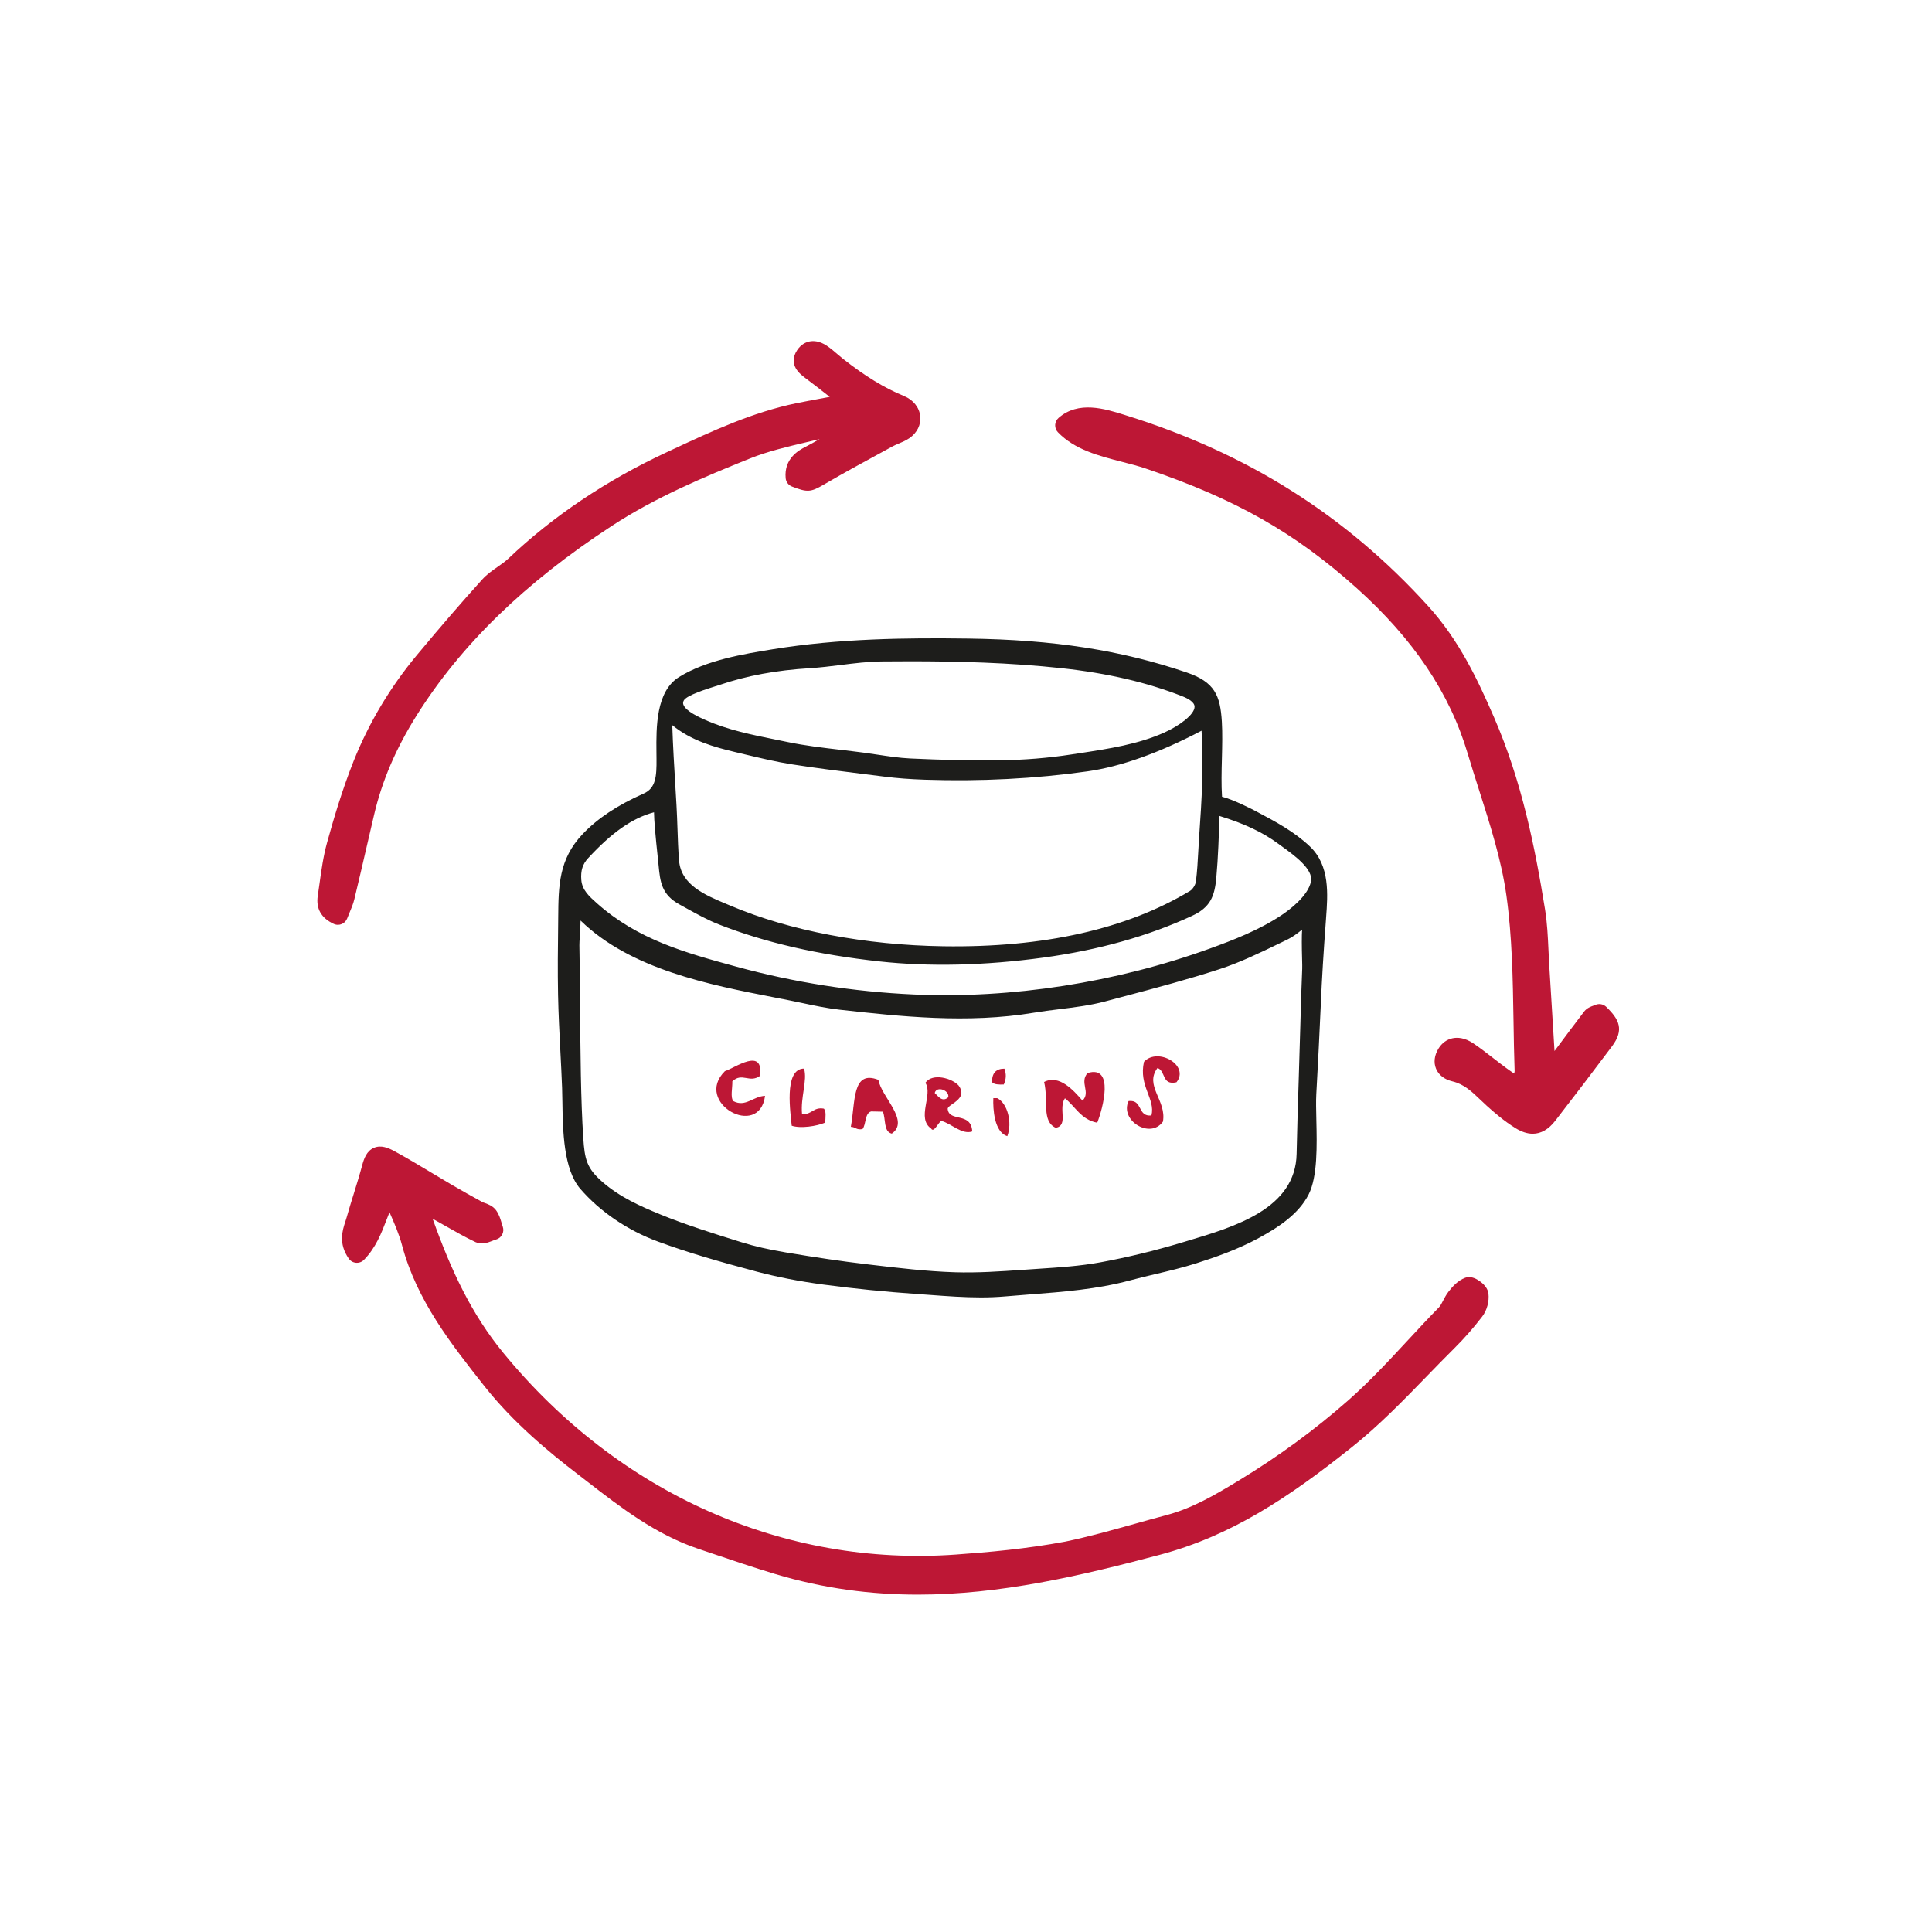 <?xml version="1.0" encoding="utf-8"?>
<svg width="140px" height="140px" viewbox="0 0 140 140" version="1.1" xmlns:xlink="http://www.w3.org/1999/xlink" xmlns="http://www.w3.org/2000/svg">
  <defs>
    <path d="M0 0L83.089 0L83.089 32.467L0 32.467L0 0Z" transform="translate(0.345 0.595)" id="path_1" />
    <path d="M0 0L43.694 0L43.694 42.297L0 42.297L0 0Z" transform="translate(0 0.449)" id="path_2" />
    <clipPath id="mask_1">
      <use xlink:href="#path_1" />
    </clipPath>
    <clipPath id="mask_2">
      <use xlink:href="#path_2" />
    </clipPath>
  </defs>
  <g id="PICTO-1">
    <g id="Group-27" transform="translate(23 24)">
      <g id="Group-3" transform="translate(1.438 58.489)">
        <path d="M0 0L83.089 0L83.089 32.467L0 32.467L0 0Z" transform="translate(0.345 0.595)" id="Clip-2" fill="none" fill-rule="evenodd" stroke="none" />
        <g clip-path="url(#mask_1)">
          <path d="M82.304 9.664C81.967 9.46 81.657 9.408 81.38 9.512C80.853 9.711 80.461 10.155 80.18 10.519C80.012 10.734 79.893 10.965 79.787 11.169C79.688 11.36 79.594 11.542 79.493 11.647C78.731 12.424 77.992 13.22 77.254 14.017C75.873 15.507 74.445 17.047 72.89 18.414C70.462 20.548 67.872 22.443 64.971 24.207C63.193 25.288 61.573 26.222 59.751 26.704C58.969 26.911 58.189 27.129 57.409 27.348C55.775 27.805 54.085 28.278 52.422 28.624C49.604 29.152 46.835 29.395 44.499 29.564C32.011 30.464 20.049 25.144 11.699 14.964C9.383 12.142 7.908 8.988 6.568 5.232C6.871 5.399 7.17 5.57 7.471 5.74C8.181 6.145 8.916 6.563 9.675 6.924C10.123 7.135 10.574 6.959 10.904 6.829C10.988 6.795 11.073 6.76 11.153 6.74C11.348 6.688 11.513 6.557 11.607 6.379C11.701 6.2 11.716 5.989 11.647 5.799C11.615 5.711 11.589 5.619 11.562 5.528C11.476 5.234 11.378 4.901 11.151 4.6C10.923 4.3 10.595 4.181 10.354 4.093C10.284 4.068 10.211 4.045 10.15 4.01C9.429 3.614 8.709 3.213 7.999 2.797C7.52 2.517 7.045 2.232 6.569 1.946C5.67 1.406 4.74 0.847 3.797 0.333C3.351 0.09 2.825 -0.13 2.314 0.091C1.78 0.32 1.591 0.876 1.456 1.379C1.274 2.058 1.066 2.73 0.858 3.402C0.676 3.985 0.496 4.567 0.331 5.155C0.304 5.253 0.271 5.352 0.238 5.452C0.034 6.075 -0.275 7.017 0.488 8.116C0.61 8.292 0.804 8.404 1.018 8.422C1.236 8.439 1.442 8.361 1.592 8.209C2.451 7.33 2.855 6.28 3.245 5.265C3.31 5.097 3.375 4.929 3.442 4.759C3.818 5.617 4.142 6.366 4.346 7.137C5.411 11.146 7.909 14.309 10.324 17.368C12.421 20.025 15.018 22.156 17.046 23.715L17.756 24.263C20.196 26.152 22.719 28.104 25.808 29.145L26.728 29.456C28.237 29.966 29.799 30.494 31.354 30.964C34.911 32.036 38.355 32.468 41.734 32.468C47.691 32.467 53.446 31.126 59.249 29.585C64.42 28.212 68.573 25.46 73.219 21.75C75.157 20.203 76.906 18.401 78.598 16.657C79.262 15.974 79.924 15.29 80.599 14.622C81.314 13.912 81.997 13.135 82.627 12.313C82.968 11.868 83.143 11.214 83.074 10.645C83.012 10.142 82.516 9.791 82.304 9.664" transform="translate(0.345 0.595)" id="Fill-1" fill="#BD1735" fill-rule="evenodd" stroke="none" />
        </g>
      </g>
      <g id="Group-6" transform="translate(0 0.27)">
        <path d="M0 0L43.694 0L43.694 42.297L0 42.297L0 0Z" transform="translate(0 0.449)" id="Clip-5" fill="none" fill-rule="evenodd" stroke="none" />
        <g clip-path="url(#mask_2)">
          <path d="M2.159 41.835C2.215 41.688 2.274 41.549 2.33 41.414C2.461 41.105 2.596 40.785 2.679 40.439C3.003 39.102 3.312 37.761 3.621 36.421L4.107 34.33C4.679 31.879 5.685 29.526 7.183 27.137C10.4 22.005 15.03 17.507 21.34 13.385C24.504 11.318 28.024 9.838 31.36 8.499C32.646 7.983 34.068 7.649 35.443 7.325C35.76 7.251 36.077 7.176 36.393 7.099C36.043 7.301 35.681 7.5 35.305 7.696C34.932 7.891 33.794 8.487 33.933 9.936C33.959 10.206 34.135 10.439 34.388 10.537C35.492 10.968 35.75 10.953 36.685 10.404L36.836 10.316C38.136 9.557 39.488 8.822 40.793 8.111L41.685 7.625C41.82 7.551 41.965 7.493 42.108 7.432C42.358 7.328 42.64 7.209 42.905 7.027C43.459 6.644 43.751 6.05 43.684 5.438C43.615 4.799 43.176 4.254 42.509 3.98C41.089 3.398 39.688 2.543 38.096 1.29C37.959 1.182 37.825 1.067 37.692 0.953C37.45 0.743 37.199 0.528 36.913 0.335C36.381 -0.021 35.941 -0.03 35.661 0.025C35.412 0.074 35.054 0.223 34.768 0.651C34.066 1.71 34.986 2.398 35.349 2.67C35.949 3.117 36.538 3.579 37.126 4.041C36.323 4.187 35.52 4.333 34.722 4.497C31.526 5.154 28.607 6.516 25.783 7.832L25.323 8.047C20.939 10.088 17.069 12.686 13.822 15.771C13.605 15.976 13.342 16.16 13.062 16.355C12.678 16.622 12.282 16.898 11.942 17.273C10.481 18.888 8.981 20.623 7.222 22.736C5.272 25.079 3.723 27.673 2.619 30.447C1.789 32.531 1.159 34.686 0.704 36.331C0.431 37.317 0.289 38.336 0.153 39.32C0.112 39.611 0.072 39.902 0.028 40.191C-0.113 41.122 0.276 41.808 1.186 42.23C1.281 42.274 1.385 42.297 1.487 42.297C1.579 42.297 1.671 42.279 1.758 42.243C1.942 42.169 2.087 42.021 2.159 41.835" transform="translate(-1.7710621E-05 0.449)" id="Fill-4" fill="#BD1735" fill-rule="evenodd" stroke="none" />
        </g>
      </g>
      <path d="M39.93 43.433C39.714 43.226 39.394 43.175 39.123 43.302C39.091 43.318 39.053 43.33 39.015 43.343C38.822 43.412 38.53 43.514 38.326 43.781C37.625 44.699 36.935 45.623 36.184 46.634L36.148 46.038C36.031 44.107 35.92 42.274 35.804 40.441C35.781 40.069 35.763 39.694 35.747 39.32C35.702 38.35 35.656 37.347 35.495 36.355C34.77 31.881 33.821 27.098 31.797 22.444C30.618 19.732 29.279 16.878 27.047 14.414C21.091 7.837 13.926 3.311 5.145 0.577L5.004 0.532C3.604 0.095 1.685 -0.506 0.243 0.761C0.096 0.891 0.008 1.075 0 1.271C-0.007 1.467 0.065 1.659 0.202 1.8C1.42 3.061 3.164 3.509 4.849 3.942C5.451 4.097 6.02 4.243 6.549 4.422C13.069 6.631 17.357 9.06 21.843 13.085C25.959 16.778 28.592 20.7 29.891 25.075C30.157 25.969 30.442 26.862 30.727 27.756C31.521 30.243 32.342 32.816 32.699 35.368C33.117 38.36 33.166 41.47 33.214 44.477C33.233 45.684 33.252 46.891 33.294 48.093C33.295 48.131 33.279 48.193 33.255 48.266C33.026 48.11 32.821 47.968 32.622 47.82C32.343 47.614 32.07 47.402 31.798 47.19C31.327 46.825 30.841 46.447 30.33 46.098C29.671 45.648 29.133 45.638 28.794 45.71C28.374 45.8 28.022 46.058 27.777 46.457C27.476 46.948 27.413 47.468 27.601 47.92C27.787 48.37 28.204 48.693 28.774 48.83C29.627 49.034 30.179 49.562 30.817 50.173C30.969 50.319 31.122 50.465 31.279 50.606C31.814 51.091 32.534 51.713 33.355 52.222C33.794 52.493 34.212 52.629 34.605 52.629C35.207 52.629 35.755 52.313 36.243 51.683C37.597 49.933 38.979 48.12 40.349 46.294C41.247 45.098 40.874 44.339 39.93 43.433" transform="translate(53.461 5.526)" id="Fill-7" fill="#BD1735" fill-rule="evenodd" stroke="none" />
      <path d="M16.964 9.132C18.684 9.401 20.438 9.62 22.134 9.831L23.668 10.023C24.573 10.138 25.534 10.211 26.607 10.246C30.631 10.38 34.592 10.175 38.384 9.64C40.794 9.298 43.573 8.308 46.648 6.695C46.808 9.206 46.666 11.647 46.477 14.325C46.452 14.685 46.432 15.045 46.413 15.406C46.373 16.135 46.332 16.89 46.24 17.619C46.21 17.86 46.007 18.186 45.814 18.302C41.219 21.072 35.212 22.423 27.952 22.316C22.273 22.233 16.792 21.189 12.521 19.378L12.204 19.245C10.668 18.602 8.927 17.874 8.785 16.1C8.723 15.332 8.696 14.545 8.671 13.785C8.652 13.223 8.632 12.663 8.6 12.103L8.522 10.779C8.434 9.31 8.343 7.799 8.294 6.293C9.671 7.416 11.31 7.878 12.889 8.251L13.567 8.413C14.674 8.678 15.818 8.952 16.964 9.132M43.956 6.825C42.064 7.677 39.913 8.005 37.832 8.322L37.248 8.411C35.532 8.677 33.753 8.821 31.962 8.839C29.927 8.859 27.825 8.816 25.535 8.707C24.748 8.669 23.941 8.547 23.16 8.429C22.826 8.379 22.491 8.329 22.157 8.284C21.609 8.211 21.057 8.147 20.508 8.082C19.239 7.934 17.929 7.781 16.671 7.519L15.783 7.338C14.075 6.993 12.307 6.637 10.687 5.915C10.261 5.726 9.263 5.281 9.098 4.803C9.064 4.704 9.073 4.612 9.129 4.506C9.329 4.126 10.822 3.661 11.383 3.485C11.529 3.44 11.653 3.401 11.748 3.369C13.7 2.707 15.827 2.313 18.249 2.166C19.015 2.119 19.771 2.024 20.502 1.933C21.482 1.81 22.496 1.683 23.529 1.675C24.185 1.669 24.861 1.665 25.554 1.665C28.956 1.665 32.754 1.757 36.518 2.166C39.849 2.529 42.711 3.196 45.268 4.205C45.662 4.36 46.134 4.616 46.142 4.949C46.155 5.522 45.026 6.344 43.956 6.825M53.943 23.934C53.883 25.334 53.84 26.736 53.804 28.137C53.777 29.171 53.736 30.469 53.694 31.816C53.631 33.781 53.565 35.848 53.537 37.353C53.462 41.326 49.097 42.629 45.589 43.675L45.212 43.788C43.235 44.382 41.251 44.864 39.314 45.219C37.861 45.487 36.337 45.587 34.864 45.683L33.671 45.764C32.052 45.876 30.38 45.991 28.748 45.937C26.72 45.871 24.654 45.626 22.656 45.389L22.28 45.344C20.602 45.147 18.772 44.878 16.521 44.5C15.271 44.289 14.26 44.058 13.342 43.772L13.251 43.744C11.303 43.137 9.287 42.51 7.382 41.728C5.972 41.148 4.491 40.491 3.235 39.395C2.086 38.393 1.947 37.755 1.844 36.19C1.663 33.448 1.638 30.009 1.614 26.685C1.602 25.103 1.591 23.583 1.563 22.243C1.56 22.098 1.577 21.849 1.596 21.557C1.623 21.123 1.643 20.757 1.648 20.451C5.272 23.992 11.001 25.108 15.668 26.017L16.815 26.241C17.128 26.304 17.441 26.37 17.754 26.436C18.627 26.622 19.529 26.813 20.435 26.913C24.768 27.394 29.68 27.938 34.51 27.128C35.102 27.029 35.715 26.953 36.331 26.877C37.445 26.74 38.597 26.597 39.666 26.31L41.098 25.929C43.358 25.329 45.695 24.708 47.954 23.972C49.434 23.49 50.855 22.802 52.231 22.136L52.869 21.828C53.25 21.645 53.576 21.396 53.934 21.109C53.905 21.603 53.907 22.288 53.934 23.241C53.942 23.559 53.949 23.811 53.943 23.934M54.578 17.619C54.358 18.69 52.994 19.696 52.417 20.079C50.795 21.155 48.909 21.88 47.267 22.475C40.467 24.941 32.849 26.127 25.803 25.809C21.451 25.614 17.12 24.935 12.931 23.791C9.266 22.791 5.805 21.846 2.839 19.203C2.282 18.708 1.757 18.239 1.702 17.504C1.65 16.835 1.796 16.368 2.187 15.943C3.915 14.066 5.41 13.019 6.971 12.606C6.977 13.19 7.064 14.213 7.259 16.028L7.301 16.44C7.416 17.632 7.508 18.573 8.83 19.293L9.34 19.574C10.091 19.989 10.867 20.419 11.683 20.738C15.03 22.05 18.831 22.924 23.305 23.413C26.937 23.808 30.933 23.716 35.182 23.137C39.177 22.593 42.803 21.575 45.959 20.111C47.292 19.494 47.597 18.692 47.718 17.337C47.851 15.85 47.9 14.338 47.946 12.873C49.744 13.422 51.111 14.07 52.222 14.897L52.533 15.124C53.366 15.727 54.76 16.735 54.578 17.619M54.52 15.103C53.38 14.009 51.983 13.27 50.631 12.554L50.454 12.46C50.435 12.451 48.978 11.688 48.132 11.48C48.074 10.62 48.098 9.643 48.123 8.696C48.145 7.795 48.168 6.863 48.119 6.045C48.003 4.136 47.605 3.167 45.561 2.472C40.813 0.858 35.941 0.101 29.767 0.019C25.24 -0.043 20.387 0.01 15.583 0.792C13.434 1.142 10.76 1.578 8.779 2.81C7.105 3.852 7.13 6.477 7.147 8.215L7.152 8.739C7.163 10.002 7.104 10.859 6.222 11.249C4.327 12.088 2.881 13.047 1.803 14.182C0.065 16.01 0.049 17.951 0.03 20.2L0.025 20.749C0.003 22.37 -0.015 24.097 0.018 25.816C0.044 27.182 0.116 28.568 0.185 29.909C0.231 30.796 0.277 31.682 0.31 32.569C0.322 32.876 0.327 33.221 0.332 33.592C0.362 35.654 0.405 38.479 1.63 39.894C3.06 41.546 5.052 42.9 7.239 43.707C9.452 44.524 11.709 45.17 14.414 45.891C15.889 46.282 17.51 46.598 19.231 46.828C21.453 47.125 23.73 47.354 25.995 47.51L26.964 47.58C28.18 47.67 29.422 47.762 30.66 47.762C31.248 47.762 31.835 47.74 32.417 47.689C33.017 47.636 33.619 47.589 34.221 47.543C36.613 47.36 39.087 47.169 41.47 46.526C42.085 46.359 42.708 46.212 43.33 46.065C44.287 45.838 45.277 45.604 46.233 45.3C47.64 44.853 49.286 44.282 50.828 43.438C52.191 42.693 53.681 41.737 54.41 40.295C55.062 39.008 55.009 36.732 54.967 34.903C54.951 34.203 54.936 33.542 54.962 33.045C55.081 30.867 55.199 28.688 55.291 26.509C55.367 24.704 55.486 22.741 55.667 20.332L55.672 20.244C55.798 18.567 55.956 16.48 54.52 15.103" transform="translate(17.421 22.255)" id="Fill-9" fill="#1D1D1B" fill-rule="evenodd" stroke="none" />
      <path d="M3.59 1.88C2.506 2.127 2.827 1.043 2.213 0.848C1.248 2.132 2.886 3.195 2.61 4.73C1.684 6.033 -0.539 4.638 0.12 3.24C1.171 3.12 0.738 4.399 1.777 4.285C2.078 3.08 0.837 2.147 1.237 0.395C2.252 -0.684 4.567 0.661 3.59 1.88" transform="translate(58.661 52.545)" id="Fill-11" fill="#BD1735" fill-rule="evenodd" stroke="none" />
      <path d="M0.895 0C1.043 0.404 1.026 0.749 0.85 1.148C0.497 1.161 0.159 1.155 0.001 0.985C-0.015 0.321 0.289 0.001 0.895 0" transform="translate(48.888 53.438)" id="Fill-13" fill="#BD1735" fill-rule="evenodd" stroke="none" />
      <path d="M3.85 3.675C2.683 3.46 2.276 2.512 1.509 1.905C1.01 2.65 1.784 3.847 0.85 4.047C-0.202 3.57 0.328 2.066 0 0.723C1.101 0.148 2.156 1.357 2.78 2.074C3.4 1.472 2.539 0.756 3.151 0.074C5.123 -0.526 4.246 2.679 3.85 3.675" transform="translate(52.66 53.681)" id="Fill-15" fill="#BD1735" fill-rule="evenodd" stroke="none" />
      <path d="M0.722 1.138C0.952 1.351 1.261 1.852 1.705 1.448C1.794 0.934 0.858 0.606 0.722 1.138M3.442 3.927C2.689 4.184 1.939 3.359 1.199 3.162C0.976 3.28 0.652 4.052 0.466 3.72C-0.624 2.971 0.619 1.25 0.044 0.402C0.569 -0.346 2.002 0.085 2.453 0.6C3.201 1.611 1.625 1.954 1.662 2.303C1.77 3.279 3.356 2.481 3.442 3.927" transform="translate(44.012 54.061)" id="Fill-17" fill="#BD1735" fill-rule="evenodd" stroke="none" />
      <path d="M1.044 0C1.3 0.863 0.779 2.087 0.899 3.3C1.612 3.359 1.708 2.767 2.481 2.903C2.665 3.088 2.591 3.528 2.579 3.913C1.959 4.181 0.793 4.352 0.151 4.141C0.092 3.372 -0.472 0.003 1.044 0" transform="translate(34.22 53.433)" id="Fill-19" fill="#BD1735" fill-rule="evenodd" stroke="none" />
      <path d="M3.164 1.1C2.394 1.646 1.876 0.826 1.159 1.491C1.174 1.98 1 2.652 1.234 2.93C2.115 3.393 2.673 2.575 3.53 2.548C3.116 5.719 -1.675 3.035 0.619 0.757C1.374 0.51 3.436 -1.003 3.164 1.1" transform="translate(28.909 52.862)" id="Fill-21" fill="#BD1735" fill-rule="evenodd" stroke="none" />
      <path d="M0.005 0C0.101 0.006 0.196 0.005 0.289 0.004C1.037 0.375 1.391 1.781 1.019 2.755C0.067 2.463 -0.027 0.791 0.005 0" transform="translate(48.975 55.574)" id="Fill-23" fill="#BD1735" fill-rule="evenodd" stroke="none" />
      <path d="M1.998 0.143C2.202 1.372 4.303 3.115 2.966 4.039C2.355 3.891 2.544 2.979 2.322 2.449C2.04 2.439 1.759 2.434 1.471 2.431C0.998 2.567 1.121 3.355 0.848 3.706C0.406 3.8 0.337 3.551 0 3.546C0.337 1.728 0.075 -0.604 1.998 0.143" transform="translate(38.655 54.107)" id="Fill-25" fill="#BD1735" fill-rule="evenodd" stroke="none" />
    </g>
  </g>
</svg>